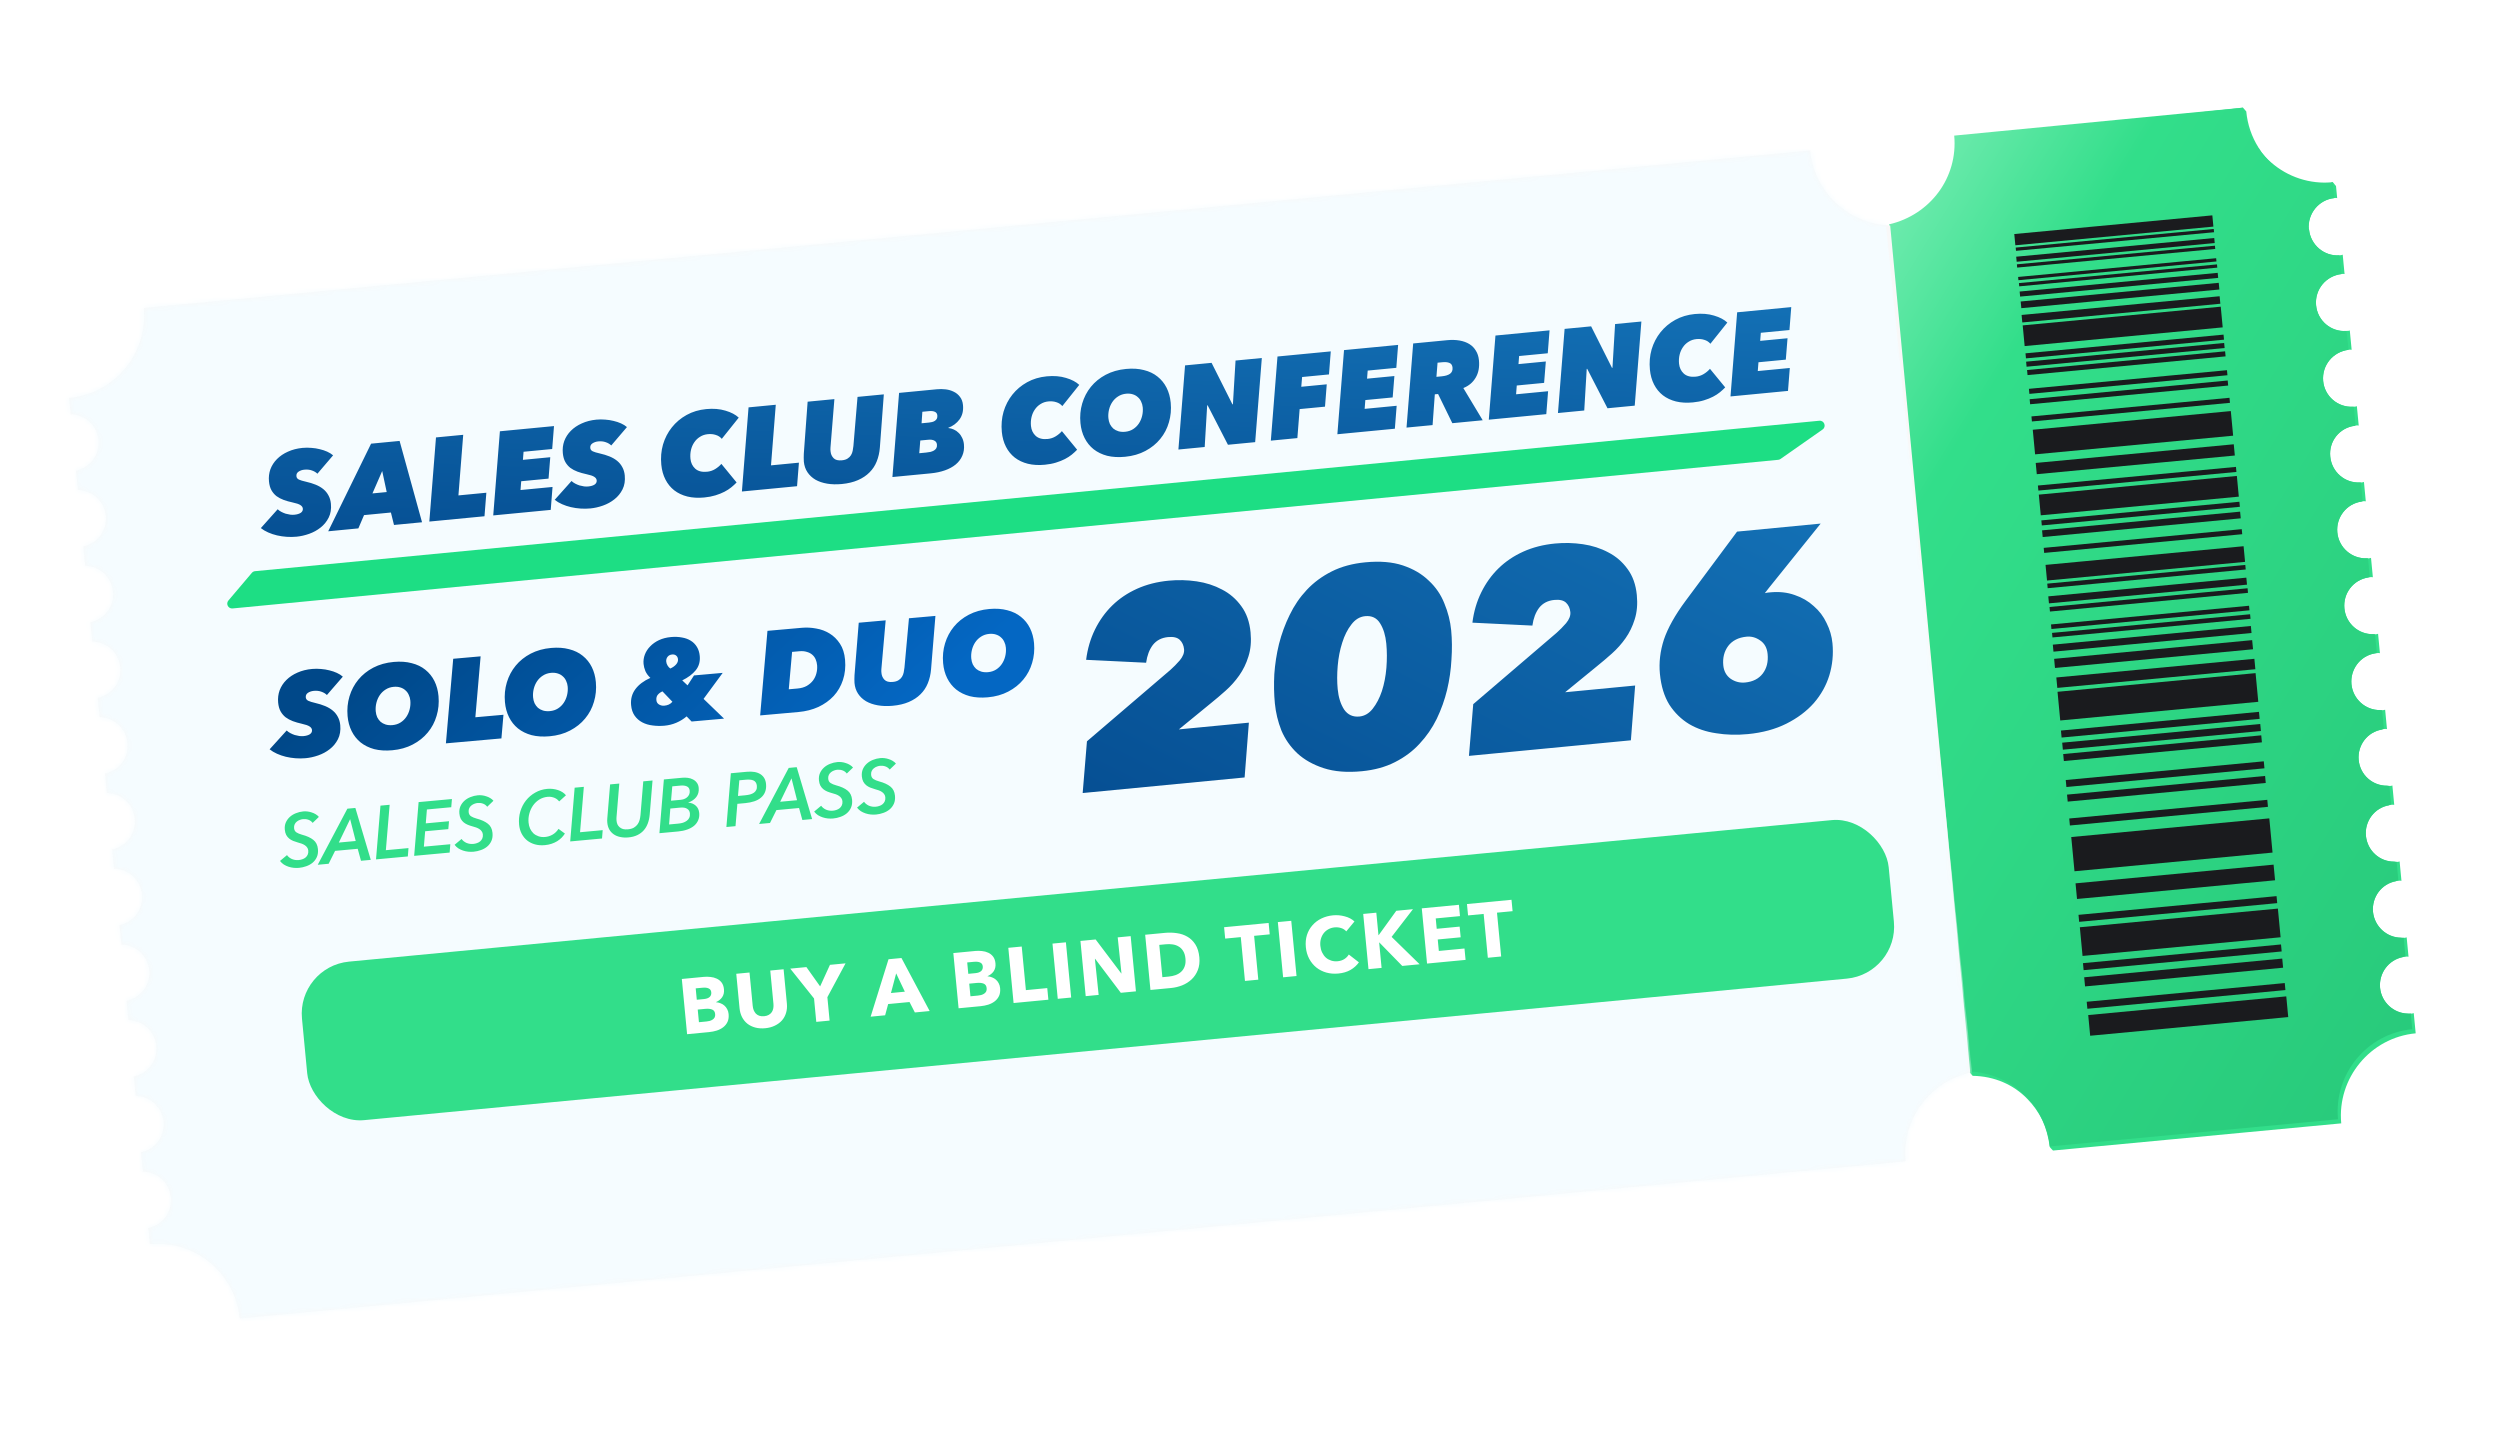 <svg width="505" height="294" viewBox="0 0 505 294" fill="none" xmlns="http://www.w3.org/2000/svg">
<g filter="url(#filter0_d_6261_8598)">
<g filter="url(#filter1_d_6261_8598)">
<path d="M472.925 41.829C473.237 44.978 475.982 47.286 479.057 47.068C479.393 47.032 479.593 47.017 479.734 46.931L480.108 50.849C479.946 50.801 479.746 50.816 479.545 50.831C476.323 51.202 474.077 53.986 474.355 57.132C474.636 60.245 477.349 62.551 480.457 62.336C480.823 62.336 481.023 62.321 481.164 62.234L481.538 66.153C481.376 66.105 481.176 66.12 480.975 66.135C477.717 66.535 475.504 69.322 475.785 72.436C476.069 75.516 478.749 77.818 481.821 77.633C481.887 77.639 481.92 77.642 481.986 77.648C482.252 77.639 482.456 77.591 482.594 77.538L482.968 81.456C482.806 81.408 482.605 81.423 482.405 81.438C482.273 81.426 482.24 81.423 482.168 81.483C479.111 81.869 476.904 84.59 477.218 87.706C477.502 90.787 480.149 93.086 483.185 92.931C483.251 92.937 483.35 92.946 483.416 92.952C483.682 92.943 483.886 92.895 484.024 92.841L484.397 96.76C484.236 96.712 484.035 96.727 483.835 96.742C483.703 96.73 483.601 96.754 483.529 96.813C480.502 97.235 478.358 99.995 478.645 103.042C478.929 106.123 481.579 108.389 484.579 108.264C484.645 108.27 484.744 108.279 484.842 108.288C485.109 108.279 485.313 108.231 485.45 108.177L485.824 112.096C485.663 112.048 485.462 112.063 485.261 112.078C485.097 112.063 484.995 112.087 484.89 112.144C481.893 112.601 479.784 115.331 480.072 118.379C480.359 121.426 482.943 123.687 485.94 123.594C486.039 123.603 486.171 123.615 486.269 123.624C486.536 123.615 486.739 123.568 486.877 123.514L487.251 127.432C487.089 127.384 486.889 127.399 486.688 127.414C486.488 127.429 486.353 127.45 486.251 127.474C483.319 127.938 481.211 130.668 481.498 133.715C481.792 136.697 484.34 138.987 487.301 138.925C487.43 138.97 487.564 138.949 487.696 138.961C487.963 138.952 488.166 138.904 488.304 138.85L488.678 142.769C488.516 142.721 488.316 142.736 488.115 142.751C487.914 142.766 487.78 142.787 487.672 142.876C484.74 143.34 482.668 146.04 482.958 149.055C483.251 152.036 485.739 154.255 488.698 154.225C488.827 154.27 488.994 154.252 489.159 154.267C489.425 154.258 489.629 154.21 489.767 154.157L490.141 158.075C489.979 158.027 489.778 158.042 489.578 158.057C489.344 158.069 489.176 158.087 489.069 158.177C486.167 158.676 484.128 161.379 484.421 164.361C484.714 167.343 487.199 169.594 490.125 169.562C490.286 169.61 490.454 169.592 490.619 169.607C490.885 169.598 491.089 169.55 491.227 169.496L491.6 173.415C491.439 173.367 491.238 173.382 491.038 173.397C490.771 173.405 490.603 173.423 490.463 173.51C487.591 174.046 485.59 176.686 485.848 179.697C486.144 182.646 488.596 184.895 491.483 184.925C491.644 184.973 491.845 184.958 492.045 184.943C492.312 184.934 492.516 184.886 492.653 184.832L493.027 188.751C492.866 188.703 492.665 188.718 492.464 188.733C492.198 188.742 491.994 188.79 491.856 188.844C489.015 189.415 487.014 192.055 487.275 195.034C487.541 197.946 489.993 200.195 492.844 200.255C493.041 200.273 493.239 200.291 493.475 200.246C493.742 200.237 493.945 200.19 494.083 200.136L494.475 204.222C485.33 205.083 478.574 213.266 479.436 222.409L421.217 227.9C421.217 227.9 420.546 227.241 420.555 227.143C420.301 225.194 419.801 223.389 419.053 221.76C418.271 220.128 417.238 218.706 416.023 217.467C413.262 214.592 409.367 212.877 404.989 212.81L404.297 212.017L404.028 209.137L402.96 197.153L402.871 196.315L402.12 188.145L402.03 187.307L400.929 175.321L400.84 174.483L400.089 166.313L399.999 165.475L398.931 153.491L398.842 152.653L398.121 144.519L398.031 143.681L396.93 131.695L396.84 130.856L396.09 122.687L396 121.849L394.899 109.862L394.809 109.024L394.059 100.854L393.969 100.016L393.571 95.265L392.934 88.035L392.123 79.064L390.933 66.239L390.125 57.234L388.968 44.412L388.675 41.431C396.984 39.531 402.59 31.94 401.794 23.534L459.588 17.241L460.25 17.998C460.504 20.677 461.375 23.147 462.681 25.225C462.707 25.294 462.764 25.398 462.827 25.437C463.172 26.033 463.585 26.602 464.037 27.108C467.091 30.773 471.696 33.084 476.708 33.109C477.175 33.085 477.247 32.295 477.681 32.268C477.813 32.28 478.274 33.052 478.376 33.028L478.615 35.507C478.454 35.459 478.253 35.474 478.052 35.489C474.866 35.83 472.581 38.676 472.863 41.79L472.925 41.829Z" fill="#32DE8A"/>
<path d="M472.928 41.824C473.239 44.974 475.984 47.282 479.059 47.064C479.125 47.07 479.478 50.854 479.478 50.854C476.322 51.231 474.046 53.978 474.354 57.161C474.636 60.274 477.348 62.58 480.456 62.364C480.555 62.373 480.908 66.157 480.908 66.157C477.716 66.564 475.506 69.318 475.784 72.464C476.068 75.545 478.748 77.847 481.82 77.662C481.886 77.668 481.919 77.671 481.985 77.677L482.338 81.461C482.338 81.461 482.239 81.452 482.167 81.512C479.11 81.897 476.903 84.618 477.217 87.735C477.501 90.815 480.148 93.115 483.184 92.959C483.25 92.965 483.349 92.974 483.415 92.98L483.768 96.764C483.768 96.764 483.603 96.749 483.531 96.809C480.504 97.231 478.36 99.991 478.647 103.038C478.931 106.119 481.581 108.385 484.581 108.26C484.647 108.266 484.746 108.275 484.845 108.284L485.198 112.068C485.198 112.068 484.997 112.083 484.892 112.139C481.895 112.597 479.786 115.327 480.074 118.374C480.361 121.422 482.945 123.682 485.942 123.59C486.041 123.599 486.173 123.611 486.271 123.62L486.624 127.404C486.624 127.404 486.358 127.413 486.253 127.47C483.322 127.933 481.213 130.663 481.5 133.711C481.794 136.692 484.342 138.983 487.303 138.92C487.432 138.965 487.566 138.944 487.698 138.956L488.051 142.74C488.051 142.74 487.785 142.749 487.677 142.839C484.745 143.303 482.673 146.003 482.963 149.017C483.256 151.999 485.744 154.217 488.703 154.188C488.832 154.233 488.999 154.215 489.164 154.23L489.517 158.014C489.517 158.014 489.182 158.05 489.074 158.14C486.172 158.639 484.133 161.342 484.426 164.324C484.719 167.305 487.204 169.557 490.13 169.524C490.291 169.572 490.459 169.554 490.624 169.569L490.977 173.353C490.776 173.368 490.608 173.386 490.468 173.473C487.596 174.008 485.596 176.648 485.853 179.66C486.149 182.609 488.601 184.857 491.488 184.888C491.649 184.936 491.85 184.921 492.051 184.906L492.403 188.69C492.203 188.705 492.002 188.719 491.862 188.806C489.02 189.378 487.019 192.018 487.28 194.996C487.546 197.909 489.998 200.158 492.849 200.218C493.046 200.236 493.244 200.254 493.48 200.209L493.788 203.391C484.644 204.252 477.921 212.439 478.782 221.581L420.563 227.072C420.372 225.162 419.872 223.357 419.061 221.69C418.121 219.612 416.755 217.828 415.094 216.381C414.758 216.052 414.387 215.753 414.046 215.489C413.74 215.196 413.429 214.968 413.115 214.774C412.677 214.468 412.237 214.196 411.728 213.95C411.159 213.633 410.617 213.384 410.039 213.166C409.144 212.785 408.207 212.501 407.261 212.315C406.321 212.063 405.3 211.971 404.273 211.943L388.102 40.81C396.447 38.88 402.05 31.322 401.257 22.883L459.59 17.236C459.62 17.637 459.653 18.006 459.755 18.347C460.275 21.748 461.859 24.78 464.069 27.14C467.096 30.37 471.365 32.352 476.046 32.38C476.611 32.365 477.177 32.35 477.713 32.299L478.018 35.515C474.901 35.828 472.616 38.675 472.895 41.821L472.928 41.824Z" fill="url(#paint0_linear_6261_8598)"/>
<path d="M388.324 41.033L404.495 212.167C396.363 213.95 390.622 221.562 391.441 230.07L54.922 261.823C54.913 261.557 54.871 261.288 54.827 261.051C54.411 257.959 53.132 255.219 51.312 252.962C51.162 252.782 51.013 252.603 50.83 252.42C50.501 252.025 50.138 251.627 49.74 251.258C46.531 248.21 42.072 246.477 37.362 246.778C37.164 246.76 36.964 246.775 36.763 246.79L36.461 243.542C36.695 243.53 36.898 243.482 37.039 243.395C39.602 242.599 41.291 240.097 41.007 237.382C40.762 234.604 38.627 232.517 35.965 232.208C35.803 232.16 35.603 232.175 35.372 232.154L34.998 228.236C35.232 228.224 35.435 228.176 35.576 228.089C38.139 227.293 39.825 224.824 39.544 222.075C39.263 219.327 37.164 217.211 34.502 216.902C34.341 216.854 34.14 216.869 33.91 216.848L33.536 212.929C33.769 212.917 33.973 212.869 34.114 212.783C36.677 211.987 38.363 209.517 38.082 206.769C37.833 204.024 35.702 201.904 33.04 201.595C32.878 201.547 32.677 201.562 32.447 201.541L32.073 197.623C32.306 197.611 32.51 197.563 32.651 197.476C35.214 196.68 36.9 194.211 36.649 191.499C36.404 188.72 34.269 186.634 31.607 186.325C31.445 186.277 31.244 186.292 31.014 186.271L30.64 182.352C30.874 182.34 31.077 182.292 31.218 182.206C33.781 181.41 35.47 178.907 35.186 176.192C34.941 173.414 32.806 171.327 30.144 171.018C29.982 170.971 29.782 170.985 29.551 170.964L29.177 167.046C29.411 167.034 29.614 166.986 29.755 166.899C32.318 166.103 34.004 163.634 33.723 160.886C33.478 158.108 31.343 156.021 28.681 155.712C28.52 155.664 28.319 155.679 28.088 155.658L27.715 151.739C27.948 151.727 28.152 151.68 28.292 151.593C30.856 150.797 32.542 148.327 32.261 145.579C32.012 142.834 29.881 140.714 27.218 140.406C27.057 140.358 26.856 140.373 26.626 140.352L26.252 136.433C26.485 136.421 26.689 136.373 26.83 136.286C29.393 135.49 31.079 133.021 30.798 130.273C30.549 127.528 28.415 125.441 25.753 125.132C25.591 125.084 25.39 125.099 25.16 125.078L24.786 121.159C25.02 121.148 25.223 121.1 25.364 121.013C27.927 120.217 29.616 117.715 29.332 114.999C29.087 112.221 26.952 110.134 24.29 109.826C24.128 109.778 23.928 109.793 23.697 109.772L23.323 105.853C23.557 105.841 23.76 105.793 23.901 105.706C26.464 104.91 28.15 102.441 27.869 99.693C27.624 96.915 25.489 94.828 22.827 94.519C22.666 94.471 22.465 94.486 22.234 94.465L21.86 90.547C22.094 90.535 22.298 90.487 22.438 90.4C25.002 89.604 26.688 87.135 26.407 84.386C26.158 81.641 24.026 79.522 21.364 79.213C21.203 79.165 21.002 79.18 20.772 79.159L20.473 75.878C21.209 75.812 21.949 75.713 22.664 75.513C30.734 73.691 36.337 66.133 35.545 57.694L372.169 25.883C372.955 34.388 380.012 40.775 388.357 41.036L388.324 41.033Z" fill="#F8F8F8"/>
<mask id="mask0_6261_8598" style="mask-type:alpha" maskUnits="userSpaceOnUse" x="20" y="25" width="385" height="237">
<path d="M388.321 41.04L404.492 212.174C396.36 213.957 390.619 221.568 391.438 230.076L54.919 261.83C54.91 261.564 54.868 261.294 54.824 261.058C54.408 257.965 53.129 255.226 51.309 252.969C51.159 252.789 51.01 252.609 50.827 252.427C50.498 252.032 50.135 251.633 49.737 251.265C46.528 248.217 42.069 246.483 37.359 246.785C37.161 246.767 36.961 246.782 36.76 246.797L36.458 243.549C36.692 243.537 36.895 243.489 37.036 243.402C39.599 242.606 41.288 240.104 41.004 237.389C40.759 234.61 38.624 232.524 35.962 232.215C35.8 232.167 35.6 232.182 35.369 232.161L34.995 228.242C35.229 228.23 35.433 228.182 35.573 228.096C38.136 227.3 39.823 224.83 39.541 222.082C39.26 219.334 37.161 217.217 34.499 216.908C34.338 216.861 34.137 216.875 33.907 216.854L33.533 212.936C33.766 212.924 33.97 212.876 34.111 212.789C36.674 211.993 38.36 209.524 38.079 206.776C37.83 204.031 35.699 201.911 33.037 201.602C32.875 201.554 32.674 201.569 32.444 201.548L32.07 197.629C32.303 197.617 32.507 197.57 32.648 197.483C35.211 196.687 36.897 194.217 36.646 191.505C36.401 188.727 34.266 186.64 31.604 186.332C31.442 186.284 31.242 186.299 31.011 186.278L30.637 182.359C30.871 182.347 31.074 182.299 31.215 182.212C33.778 181.416 35.467 178.914 35.183 176.199C34.938 173.421 32.803 171.334 30.141 171.025C29.979 170.977 29.779 170.992 29.548 170.971L29.174 167.052C29.408 167.041 29.611 166.993 29.752 166.906C32.316 166.11 34.002 163.64 33.72 160.892C33.475 158.114 31.34 156.027 28.678 155.719C28.517 155.671 28.316 155.686 28.085 155.665L27.712 151.746C27.945 151.734 28.149 151.686 28.29 151.599C30.853 150.804 32.539 148.334 32.258 145.586C32.009 142.841 29.878 140.721 27.216 140.412C27.054 140.364 26.853 140.379 26.623 140.358L26.249 136.44C26.482 136.428 26.686 136.38 26.827 136.293C29.39 135.497 31.076 133.028 30.795 130.279C30.547 127.534 28.412 125.447 25.75 125.139C25.588 125.091 25.388 125.106 25.157 125.085L24.783 121.166C25.017 121.154 25.22 121.106 25.361 121.02C27.924 120.224 29.613 117.721 29.329 115.006C29.084 112.228 26.949 110.141 24.287 109.832C24.125 109.784 23.925 109.799 23.694 109.778L23.32 105.86C23.554 105.848 23.758 105.8 23.898 105.713C26.462 104.917 28.148 102.448 27.866 99.7C27.621 96.921 25.486 94.835 22.824 94.526C22.663 94.478 22.462 94.493 22.232 94.472L21.858 90.553C22.091 90.541 22.295 90.493 22.436 90.407C24.999 89.611 26.685 87.141 26.404 84.393C26.155 81.648 24.023 79.528 21.362 79.219C21.2 79.171 20.999 79.186 20.769 79.165L20.47 75.885C21.206 75.819 21.946 75.72 22.662 75.52C30.731 73.698 36.334 66.14 35.542 57.7L372.166 25.89C372.952 34.395 380.009 40.781 388.354 41.043L388.321 41.04Z" fill="#F8F8F8"/>
</mask>
<g mask="url(#mask0_6261_8598)">
<rect x="-11.478" y="14.079" width="394.2" height="314.227" transform="rotate(-5.799 -11.478 14.079)" fill="#F5FCFF"/>
</g>
<path d="M428.327 200.53L428.721 204.711L468.728 200.939L468.333 196.758L428.327 200.53Z" fill="#1A1B1E"/>
<path d="M421.883 132.339L422.082 134.446L462.088 130.674L461.889 128.567L421.883 132.339Z" fill="#1A1B1E"/>
<path d="M427.513 192.901L427.687 194.744L467.693 190.965L467.518 189.122L427.513 192.901Z" fill="#1A1B1E"/>
<path d="M426.634 182.796L427.181 188.59L467.187 184.818L466.64 179.024L426.634 182.796Z" fill="#1A1B1E"/>
<path d="M422.126 135.232L422.673 141.026L462.679 137.254L462.132 131.46L422.126 135.232Z" fill="#1A1B1E"/>
<path d="M425.764 173.925L426.063 177.085L466.069 173.306L465.77 170.146L425.764 173.925Z" fill="#1A1B1E"/>
<path d="M424.899 164.571L425.552 171.484L465.558 167.712L464.906 160.799L424.899 164.571Z" fill="#1A1B1E"/>
<path d="M423.786 153.053L423.92 154.468L463.925 150.689L463.792 149.274L423.786 153.053Z" fill="#1A1B1E"/>
<path d="M424.048 156.002L424.181 157.417L464.188 153.645L464.054 152.23L424.048 156.002Z" fill="#1A1B1E"/>
<path d="M424.492 160.826L424.625 162.241L464.632 158.469L464.498 157.053L424.492 160.826Z" fill="#1A1B1E"/>
<path d="M423.272 147.806L423.406 149.221L463.411 145.442L463.278 144.027L423.272 147.806Z" fill="#1A1B1E"/>
<path d="M426.363 180.287L426.497 181.702L466.502 177.923L466.369 176.508L426.363 180.287Z" fill="#1A1B1E"/>
<path d="M428.021 197.846L428.155 199.262L468.16 195.483L468.027 194.067L428.021 197.846Z" fill="#1A1B1E"/>
<path d="M427.265 190.047L427.399 191.463L467.404 187.684L467.27 186.268L427.265 190.047Z" fill="#1A1B1E"/>
<path d="M421.439 128.577L421.613 130.421L461.619 126.642L461.444 124.798L421.439 128.577Z" fill="#1A1B1E"/>
<path d="M421.019 123.334L421.105 124.255L461.112 120.49L461.026 119.568L421.019 123.334Z" fill="#1A1B1E"/>
<path d="M420.807 121.629L420.894 122.551L460.9 118.772L460.812 117.85L420.807 121.629Z" fill="#1A1B1E"/>
<path d="M420.51 118.1L420.597 119.022L460.602 115.243L460.515 114.321L420.51 118.1Z" fill="#1A1B1E"/>
<path d="M420.05 113.384L420.137 114.306L460.142 110.527L460.055 109.605L420.05 113.384Z" fill="#1A1B1E"/>
<path d="M419.705 109.598L420.003 112.759L460.009 108.987L459.711 105.826L419.705 109.598Z" fill="#1A1B1E"/>
<path d="M420.259 115.953L420.393 117.369L460.399 113.59L460.265 112.174L420.259 115.953Z" fill="#1A1B1E"/>
<path d="M421.173 125.71L421.307 127.126L461.313 123.354L461.18 121.938L421.173 125.71Z" fill="#1A1B1E"/>
<path d="M423.069 145.512L423.203 146.928L463.209 143.149L463.075 141.733L423.069 145.512Z" fill="#1A1B1E"/>
<path d="M422.816 143.061L422.949 144.476L462.955 140.697L462.821 139.282L422.816 143.061Z" fill="#1A1B1E"/>
<path d="M414.867 59.111L415.01 60.626L455.016 56.847L454.872 55.332L414.867 59.111Z" fill="#1A1B1E"/>
<path d="M419.002 102.622L419.129 103.972L459.135 100.193L459.007 98.843L419.002 102.622Z" fill="#1A1B1E"/>
<path d="M418.345 95.403L418.74 99.584L458.746 95.812L458.351 91.631L418.345 95.403Z" fill="#1A1B1E"/>
<path d="M415.091 61.217L415.486 65.397L455.492 61.618L455.096 57.438L415.091 61.217Z" fill="#1A1B1E"/>
<path d="M417.72 89.005L417.935 91.277L457.941 87.505L457.727 85.234L417.72 89.005Z" fill="#1A1B1E"/>
<path d="M417.124 82.299L417.593 87.27L457.6 83.498L457.13 78.527L417.124 82.299Z" fill="#1A1B1E"/>
<path d="M416.347 74.033L416.443 75.054L456.45 71.289L456.354 70.268L416.347 74.033Z" fill="#1A1B1E"/>
<path d="M416.495 76.129L416.591 77.149L456.597 73.37L456.5 72.35L416.495 76.129Z" fill="#1A1B1E"/>
<path d="M416.857 79.607L416.953 80.627L456.96 76.862L456.864 75.842L416.857 79.607Z" fill="#1A1B1E"/>
<path d="M415.972 70.236L416.068 71.257L456.074 67.478L455.977 66.457L415.972 70.236Z" fill="#1A1B1E"/>
<path d="M418.161 93.566L418.258 94.587L458.265 90.821L458.169 89.801L418.161 93.566Z" fill="#1A1B1E"/>
<path d="M419.334 106.159L419.431 107.18L459.436 103.4L459.34 102.38L419.334 106.159Z" fill="#1A1B1E"/>
<path d="M418.857 100.608L418.953 101.628L458.96 97.863L458.864 96.843L418.857 100.608Z" fill="#1A1B1E"/>
<path d="M414.684 56.391L414.811 57.741L454.818 53.969L454.69 52.619L414.684 56.391Z" fill="#1A1B1E"/>
<path d="M414.33 52.674L414.392 53.333L454.398 49.553L454.336 48.895L414.33 52.674Z" fill="#1A1B1E"/>
<path d="M414.164 51.434L414.227 52.092L454.232 48.306L454.169 47.648L414.164 51.434Z" fill="#1A1B1E"/>
<path d="M413.916 48.883L413.978 49.542L453.985 45.777L453.923 45.118L413.916 48.883Z" fill="#1A1B1E"/>
<path d="M413.676 45.5L413.738 46.159L453.746 42.401L453.684 41.742L413.676 45.5Z" fill="#1A1B1E"/>
<path d="M413.391 42.764L413.606 45.036L453.612 41.264L453.398 38.992L413.391 42.764Z" fill="#1A1B1E"/>
<path d="M413.776 47.343L413.873 48.364L453.879 44.585L453.782 43.565L413.776 47.343Z" fill="#1A1B1E"/>
<path d="M414.476 54.382L414.572 55.402L454.578 51.623L454.481 50.603L414.476 54.382Z" fill="#1A1B1E"/>
<path d="M415.778 68.547L415.875 69.567L455.881 65.788L455.784 64.768L415.778 68.547Z" fill="#1A1B1E"/>
<path d="M415.655 66.861L415.752 67.882L455.757 64.103L455.661 63.082L415.655 66.861Z" fill="#1A1B1E"/>
</g>
</g>
<rect x="59.997" y="195.25" width="321.971" height="32.166" rx="10.551" transform="rotate(-5.452 59.997 195.25)" fill="#32DE8A"/>
<path d="M147.179 204.832C147.237 205.441 147.166 205.967 146.964 206.411C146.762 206.843 146.473 207.205 146.098 207.495C145.723 207.785 145.284 208.012 144.78 208.177C144.286 208.33 143.771 208.432 143.235 208.483L138.793 208.908L137.728 197.753L142.171 197.329C142.601 197.288 143.047 197.293 143.508 197.345C143.967 197.386 144.391 197.499 144.78 197.684C145.168 197.859 145.495 198.12 145.761 198.465C146.027 198.811 146.187 199.267 146.241 199.834C146.3 200.454 146.181 200.985 145.884 201.426C145.586 201.858 145.173 202.188 144.644 202.419L144.647 202.451C144.967 202.473 145.27 202.545 145.558 202.666C145.854 202.775 146.113 202.931 146.333 203.132C146.564 203.333 146.752 203.575 146.895 203.858C147.05 204.14 147.144 204.464 147.179 204.832ZM143.676 200.445C143.64 200.067 143.467 199.808 143.157 199.668C142.856 199.516 142.422 199.468 141.855 199.522L140.532 199.648L140.751 201.948L142.201 201.81C142.705 201.762 143.084 201.625 143.338 201.399C143.602 201.162 143.714 200.844 143.676 200.445ZM144.461 204.837C144.417 204.375 144.213 204.071 143.85 203.926C143.486 203.78 143.015 203.735 142.438 203.79L140.941 203.933L141.185 206.485L142.697 206.341C142.907 206.321 143.121 206.285 143.338 206.232C143.565 206.168 143.764 206.08 143.933 205.969C144.113 205.856 144.253 205.71 144.353 205.531C144.451 205.342 144.487 205.11 144.461 204.837ZM158.951 202.739C159.015 203.411 158.958 204.036 158.78 204.615C158.612 205.182 158.337 205.685 157.955 206.125C157.572 206.553 157.091 206.907 156.514 207.184C155.947 207.461 155.301 207.634 154.576 207.703C153.841 207.773 153.169 207.726 152.559 207.562C151.95 207.397 151.422 207.14 150.976 206.791C150.528 206.431 150.168 205.988 149.895 205.463C149.621 204.928 149.452 204.324 149.388 203.651L148.725 196.704L151.403 196.448L152.045 203.175C152.074 203.48 152.139 203.765 152.238 204.031C152.348 204.296 152.493 204.532 152.671 204.737C152.859 204.931 153.091 205.079 153.365 205.18C153.651 205.28 153.982 205.311 154.36 205.275C154.738 205.239 155.053 205.146 155.303 204.995C155.564 204.842 155.769 204.653 155.917 204.427C156.064 204.191 156.161 203.932 156.208 203.652C156.256 203.372 156.265 203.08 156.236 202.775L155.594 196.048L158.288 195.791L158.951 202.739ZM167.13 201.433L167.581 206.16L164.887 206.417L164.436 201.691L159.631 195.663L162.893 195.351L165.665 199.252L167.65 194.897L170.801 194.597L167.13 201.433ZM184.8 204.516L183.724 202.409L179.407 202.821L178.797 205.089L175.867 205.369L179.481 193.768L182.096 193.518L187.793 204.23L184.8 204.516ZM181.026 196.625L179.973 200.589L182.778 200.321L181.026 196.625ZM202.023 199.597C202.081 200.206 202.01 200.732 201.808 201.176C201.606 201.608 201.317 201.97 200.942 202.26C200.567 202.55 200.128 202.777 199.624 202.942C199.13 203.095 198.615 203.197 198.079 203.248L193.637 203.673L192.572 192.519L197.015 192.094C197.445 192.053 197.891 192.058 198.352 192.11C198.811 192.151 199.235 192.264 199.624 192.449C200.012 192.624 200.339 192.885 200.605 193.23C200.871 193.576 201.031 194.032 201.085 194.599C201.144 195.219 201.025 195.75 200.728 196.191C200.43 196.623 200.017 196.953 199.488 197.184L199.491 197.216C199.811 197.238 200.115 197.31 200.402 197.431C200.698 197.54 200.957 197.696 201.177 197.897C201.409 198.098 201.596 198.34 201.74 198.623C201.894 198.905 201.988 199.229 202.023 199.597ZM198.52 195.21C198.484 194.832 198.311 194.573 198.001 194.433C197.7 194.281 197.267 194.233 196.699 194.287L195.376 194.413L195.596 196.713L197.045 196.575C197.549 196.527 197.928 196.39 198.182 196.164C198.446 195.927 198.558 195.609 198.52 195.21ZM199.305 199.602C199.261 199.14 199.057 198.836 198.694 198.691C198.33 198.545 197.859 198.5 197.282 198.555L195.785 198.698L196.029 201.25L197.541 201.106C197.751 201.086 197.965 201.05 198.182 200.997C198.41 200.933 198.608 200.845 198.777 200.734C198.957 200.621 199.097 200.475 199.197 200.296C199.295 200.107 199.331 199.875 199.305 199.602ZM204.744 202.612L203.679 191.458L206.389 191.2L207.23 200.006L211.546 199.594L211.771 201.942L204.744 202.612ZM213.667 201.761L212.602 190.607L215.312 190.348L216.377 201.502L213.667 201.761ZM226.402 200.545L221.216 193.679L221.168 193.684L221.928 200.972L219.313 201.222L218.248 190.068L221.32 189.774L226.489 196.626L226.536 196.621L225.778 189.349L228.394 189.099L229.458 200.253L226.402 200.545ZM242.268 193.371C242.361 194.348 242.258 195.211 241.958 195.96C241.668 196.698 241.246 197.326 240.691 197.846C240.146 198.353 239.512 198.753 238.787 199.045C238.061 199.326 237.315 199.503 236.548 199.577L232.389 199.974L231.325 188.819L235.358 188.435C236.145 188.359 236.932 188.38 237.716 188.496C238.5 188.601 239.212 188.84 239.852 189.214C240.49 189.577 241.028 190.098 241.463 190.777C241.899 191.456 242.167 192.321 242.268 193.371ZM239.463 193.639C239.403 193.009 239.248 192.499 238.999 192.109C238.76 191.708 238.455 191.403 238.085 191.195C237.725 190.975 237.32 190.833 236.868 190.77C236.428 190.706 235.976 190.697 235.514 190.741L234.175 190.868L234.798 197.391L236.074 197.269C236.557 197.223 237.014 197.126 237.445 196.979C237.886 196.82 238.262 196.599 238.574 196.315C238.897 196.03 239.138 195.668 239.297 195.228C239.467 194.788 239.522 194.258 239.463 193.639ZM253.332 189.04L254.177 197.894L251.483 198.151L250.638 189.297L247.487 189.598L247.268 187.298L256.264 186.439L256.483 188.739L253.332 189.04ZM259.188 197.416L258.124 186.261L260.833 186.003L261.898 197.157L259.188 197.416ZM274.501 194.396C274.062 195.01 273.496 195.52 272.803 195.925C272.11 196.32 271.29 196.562 270.345 196.653C269.484 196.735 268.672 196.669 267.91 196.456C267.158 196.241 266.49 195.902 265.905 195.439C265.319 194.965 264.839 194.38 264.466 193.685C264.092 192.989 263.863 192.205 263.78 191.333C263.695 190.441 263.77 189.617 264.005 188.864C264.251 188.109 264.623 187.453 265.121 186.897C265.618 186.33 266.221 185.875 266.931 185.532C267.64 185.189 268.42 184.977 269.27 184.895C270.058 184.82 270.844 184.888 271.627 185.1C272.42 185.3 273.078 185.645 273.602 186.135L271.949 188.137C271.664 187.815 271.308 187.589 270.882 187.46C270.457 187.331 270.029 187.287 269.598 187.328C269.125 187.373 268.698 187.504 268.316 187.721C267.943 187.926 267.63 188.194 267.375 188.526C267.121 188.858 266.935 189.241 266.817 189.676C266.699 190.101 266.663 190.56 266.71 191.054C266.759 191.558 266.881 192.013 267.079 192.418C267.277 192.823 267.527 193.164 267.829 193.443C268.14 193.71 268.499 193.909 268.903 194.04C269.308 194.171 269.741 194.214 270.203 194.17C270.739 194.119 271.196 193.969 271.575 193.721C271.955 193.473 272.249 193.169 272.458 192.81L274.501 194.396ZM283.255 195.118L278.622 190.378L278.59 190.381L279.08 195.517L276.434 195.769L275.369 184.615L278.016 184.363L278.449 188.9L278.496 188.895L282.049 183.978L285.42 183.656L281.105 189.251L286.768 194.783L283.255 195.118ZM288.264 194.64L287.199 183.486L294.699 182.77L294.917 185.055L290.017 185.522L290.217 187.618L294.849 187.176L295.055 189.334L290.423 189.776L290.644 192.092L295.827 191.597L296.047 193.897L288.264 194.64ZM302.392 184.357L303.237 193.211L300.543 193.468L299.698 184.614L296.547 184.915L296.328 182.615L305.324 181.756L305.543 184.056L302.392 184.357Z" fill="white"/>
<path d="M46.138 121.302L50.873 115.717C51.038 115.523 51.272 115.4 51.525 115.376L367.504 84.99C368.504 84.894 368.982 86.188 368.158 86.764L359.666 92.711C359.528 92.808 359.367 92.867 359.199 92.883L46.978 122.907C46.104 122.991 45.571 121.971 46.138 121.302Z" fill="#1DDE84"/>
<path d="M64.117 95.69C63.819 95.401 63.449 95.183 63.006 95.034C62.561 94.871 62.056 94.816 61.489 94.871C61.048 94.913 60.656 95.046 60.312 95.27C59.984 95.492 59.839 95.799 59.877 96.193C59.907 96.508 60.08 96.737 60.396 96.882C60.712 97.026 61.17 97.165 61.77 97.297C62.517 97.464 63.188 97.669 63.783 97.914C64.378 98.158 64.891 98.458 65.323 98.814C65.754 99.17 66.096 99.589 66.349 100.073C66.618 100.556 66.782 101.112 66.843 101.741C66.946 102.811 66.798 103.746 66.398 104.547C65.999 105.348 65.452 106.02 64.758 106.563C64.079 107.105 63.31 107.528 62.45 107.833C61.59 108.138 60.743 108.331 59.909 108.411C59.248 108.475 58.581 108.483 57.91 108.437C57.238 108.39 56.586 108.294 55.953 108.148C55.335 108.001 54.744 107.804 54.18 107.557C53.617 107.309 53.12 107.015 52.69 106.675L56.088 102.87C56.298 103.073 56.545 103.247 56.83 103.395C57.114 103.542 57.403 103.665 57.699 103.764C58.008 103.845 58.316 103.911 58.623 103.961C58.928 103.995 59.206 104 59.458 103.976C60.009 103.923 60.441 103.794 60.755 103.589C61.068 103.368 61.207 103.085 61.174 102.739C61.146 102.456 60.981 102.217 60.676 102.024C60.387 101.83 59.854 101.651 59.076 101.487C58.46 101.356 57.872 101.19 57.313 100.99C56.769 100.788 56.284 100.533 55.858 100.224C55.445 99.899 55.105 99.503 54.838 99.036C54.569 98.554 54.401 97.958 54.333 97.25C54.249 96.385 54.345 95.566 54.62 94.793C54.911 94.018 55.354 93.332 55.947 92.735C56.555 92.121 57.293 91.621 58.162 91.236C59.044 90.833 60.028 90.58 61.114 90.475C61.712 90.418 62.307 90.416 62.9 90.471C63.492 90.509 64.056 90.598 64.594 90.737C65.129 90.86 65.63 91.026 66.095 91.235C66.56 91.445 66.957 91.692 67.286 91.978L64.117 95.69ZM79.587 106.042L78.964 103.529L73.535 104.052L72.388 106.735L66.298 107.32L74.959 89.621L80.718 89.067L85.252 105.498L79.587 106.042ZM77.205 95.146L75.234 99.671L78.114 99.394L77.205 95.146ZM86.725 105.356L88.069 88.36L93.569 87.831L92.602 100.074L98.243 99.531L97.867 104.285L86.725 105.356ZM99.634 104.115L100.978 87.119L111.907 86.068L111.542 90.701L105.759 91.257L105.63 92.889L111.154 92.358L110.807 96.679L105.283 97.211L105.144 98.987L111.612 98.365L111.248 102.998L99.634 104.115ZM123.475 89.982C123.177 89.693 122.807 89.474 122.364 89.326C121.919 89.163 121.414 89.108 120.847 89.162C120.407 89.205 120.014 89.338 119.671 89.562C119.343 89.784 119.198 90.091 119.235 90.485C119.266 90.8 119.439 91.029 119.754 91.174C120.07 91.318 120.528 91.457 121.128 91.589C121.875 91.756 122.546 91.961 123.141 92.206C123.736 92.45 124.25 92.75 124.681 93.106C125.112 93.462 125.454 93.881 125.707 94.365C125.976 94.847 126.141 95.403 126.201 96.033C126.304 97.103 126.156 98.038 125.756 98.839C125.357 99.64 124.81 100.312 124.116 100.855C123.437 101.397 122.668 101.82 121.808 102.125C120.948 102.43 120.101 102.623 119.267 102.703C118.606 102.767 117.94 102.775 117.268 102.729C116.597 102.682 115.944 102.586 115.311 102.44C114.693 102.293 114.102 102.096 113.539 101.848C112.975 101.601 112.478 101.307 112.048 100.967L115.446 97.162C115.656 97.365 115.904 97.539 116.188 97.687C116.472 97.834 116.762 97.957 117.057 98.056C117.367 98.137 117.675 98.203 117.981 98.253C118.286 98.287 118.565 98.292 118.816 98.268C119.367 98.215 119.8 98.086 120.113 97.881C120.426 97.66 120.565 97.377 120.532 97.031C120.505 96.748 120.339 96.509 120.034 96.316C119.746 96.122 119.212 95.943 118.434 95.779C117.818 95.648 117.23 95.482 116.671 95.282C116.128 95.08 115.642 94.825 115.216 94.516C114.803 94.191 114.463 93.795 114.196 93.328C113.927 92.846 113.759 92.25 113.691 91.542C113.608 90.677 113.704 89.857 113.979 89.085C114.27 88.31 114.712 87.624 115.306 87.027C115.914 86.413 116.652 85.913 117.52 85.528C118.402 85.125 119.386 84.872 120.472 84.767C121.07 84.71 121.666 84.708 122.259 84.763C122.85 84.801 123.414 84.889 123.952 85.028C124.488 85.152 124.988 85.318 125.453 85.527C125.918 85.737 126.315 85.984 126.644 86.27L123.475 89.982ZM148.794 97.458C148.49 97.773 148.133 98.101 147.721 98.442C147.323 98.766 146.86 99.065 146.33 99.338C145.801 99.612 145.196 99.852 144.518 100.061C143.854 100.267 143.106 100.411 142.272 100.491C141.013 100.612 139.871 100.547 138.846 100.296C137.837 100.044 136.956 99.628 136.201 99.05C135.463 98.47 134.868 97.741 134.419 96.863C133.969 95.985 133.69 94.987 133.583 93.87C133.445 92.438 133.561 91.077 133.929 89.787C134.313 88.495 134.909 87.342 135.716 86.327C136.524 85.312 137.516 84.478 138.692 83.825C139.868 83.172 141.188 82.775 142.651 82.635C144.099 82.495 145.396 82.601 146.541 82.951C147.685 83.286 148.58 83.756 149.226 84.361L145.802 88.645C145.479 88.263 145.073 88 144.583 87.857C144.107 87.696 143.578 87.644 142.995 87.7C142.397 87.757 141.867 87.935 141.403 88.234C140.938 88.517 140.553 88.888 140.247 89.346C139.94 89.788 139.719 90.294 139.583 90.863C139.447 91.432 139.41 92.031 139.47 92.66C139.549 93.479 139.867 94.147 140.425 94.665C140.999 95.182 141.797 95.391 142.82 95.292C143.418 95.235 143.965 95.055 144.46 94.754C144.955 94.452 145.374 94.102 145.717 93.704L148.794 97.458ZM149.864 99.284L151.207 82.288L156.707 81.76L155.741 94.002L161.382 93.46L161.005 98.213L149.864 99.284ZM177.732 90.41C177.654 91.418 177.442 92.352 177.096 93.211C176.764 94.053 176.279 94.791 175.641 95.424C175.019 96.055 174.243 96.575 173.313 96.982C172.384 97.389 171.297 97.652 170.054 97.772C168.984 97.875 167.997 97.85 167.093 97.699C166.189 97.548 165.401 97.282 164.729 96.902C164.056 96.506 163.515 96.002 163.107 95.39C162.699 94.778 162.455 94.063 162.376 93.245C162.355 93.025 162.347 92.771 162.351 92.485C162.354 92.183 162.359 91.913 162.368 91.674L163.142 81.141L168.548 80.621L167.753 90.441C167.733 90.57 167.731 90.705 167.744 90.847C167.758 90.988 167.77 91.114 167.781 91.225C167.83 91.744 168.032 92.185 168.384 92.548C168.737 92.911 169.291 93.057 170.046 92.984C170.534 92.937 170.92 92.82 171.204 92.634C171.503 92.447 171.735 92.218 171.9 91.948C172.065 91.678 172.179 91.381 172.243 91.057C172.307 90.734 172.356 90.411 172.388 90.091L173.221 80.171L178.532 79.661L177.732 90.41ZM189.261 78.629C189.843 78.573 190.431 78.58 191.026 78.65C191.62 78.72 192.167 78.882 192.668 79.135C193.168 79.373 193.582 79.714 193.91 80.159C194.253 80.587 194.457 81.139 194.522 81.816C194.633 82.964 194.4 83.932 193.825 84.718C193.263 85.486 192.508 86.051 191.558 86.413L191.562 86.46C191.947 86.502 192.314 86.602 192.663 86.759C193.027 86.915 193.351 87.138 193.633 87.428C193.929 87.701 194.167 88.036 194.348 88.431C194.545 88.825 194.667 89.266 194.714 89.754C194.796 90.604 194.687 91.369 194.387 92.049C194.102 92.727 193.659 93.318 193.056 93.821C192.468 94.306 191.743 94.701 190.883 95.006C190.023 95.311 189.074 95.514 188.035 95.614L180.269 96.361L181.613 79.365L189.261 78.629ZM186.315 83.177L186.157 85.503L187.668 85.357C187.873 85.338 188.076 85.302 188.277 85.251C188.495 85.198 188.685 85.117 188.849 85.006C189.013 84.894 189.143 84.755 189.238 84.587C189.331 84.403 189.365 84.178 189.34 83.91C189.305 83.548 189.13 83.303 188.816 83.174C188.518 83.044 188.14 83.001 187.684 83.045L186.315 83.177ZM185.897 88.982L185.691 91.551L187.084 91.417C187.383 91.388 187.672 91.345 187.952 91.286C188.231 91.211 188.468 91.117 188.664 91.003C188.873 90.872 189.033 90.713 189.142 90.528C189.25 90.327 189.29 90.085 189.263 89.802C189.228 89.44 189.06 89.178 188.759 89.017C188.456 88.839 188.037 88.776 187.502 88.828L185.897 88.982ZM217.58 90.843C217.277 91.158 216.919 91.486 216.507 91.828C216.11 92.152 215.646 92.45 215.117 92.724C214.587 92.997 213.983 93.238 213.304 93.446C212.641 93.653 211.892 93.796 211.058 93.876C209.799 93.997 208.658 93.932 207.633 93.681C206.624 93.429 205.742 93.014 204.988 92.435C204.249 91.855 203.655 91.126 203.205 90.248C202.755 89.37 202.477 88.372 202.369 87.255C202.232 85.823 202.347 84.462 202.715 83.172C203.099 81.88 203.695 80.727 204.503 79.712C205.31 78.698 206.302 77.864 207.478 77.211C208.654 76.558 209.974 76.161 211.438 76.02C212.885 75.881 214.182 75.986 215.327 76.337C216.471 76.671 217.366 77.141 218.012 77.746L214.588 82.03C214.266 81.648 213.859 81.385 213.369 81.242C212.893 81.081 212.364 81.029 211.782 81.085C211.184 81.142 210.653 81.321 210.189 81.619C209.724 81.902 209.339 82.273 209.034 82.731C208.727 83.174 208.505 83.679 208.369 84.248C208.234 84.817 208.196 85.416 208.256 86.046C208.335 86.864 208.654 87.532 209.212 88.05C209.785 88.567 210.584 88.776 211.607 88.678C212.205 88.62 212.751 88.441 213.246 88.139C213.741 87.837 214.16 87.487 214.503 87.089L217.58 90.843ZM227.266 92.27C225.929 92.399 224.723 92.332 223.65 92.07C222.591 91.79 221.674 91.347 220.901 90.738C220.144 90.128 219.539 89.376 219.088 88.482C218.637 87.589 218.357 86.583 218.25 85.466C218.117 84.081 218.236 82.759 218.607 81.501C218.979 80.242 219.562 79.122 220.357 78.14C221.152 77.158 222.146 76.348 223.339 75.709C224.548 75.069 225.916 74.675 227.442 74.528C228.796 74.398 230.002 74.473 231.061 74.752C232.135 75.014 233.05 75.45 233.807 76.061C234.581 76.669 235.193 77.42 235.644 78.314C236.095 79.207 236.375 80.213 236.482 81.33C236.615 82.715 236.496 84.037 236.125 85.296C235.769 86.553 235.186 87.673 234.375 88.656C233.58 89.638 232.578 90.449 231.369 91.089C230.176 91.728 228.809 92.122 227.266 92.27ZM230.832 82.279C230.791 81.854 230.682 81.467 230.506 81.119C230.344 80.753 230.116 80.45 229.823 80.208C229.544 79.949 229.2 79.759 228.791 79.64C228.399 79.519 227.958 79.482 227.47 79.529C226.857 79.588 226.311 79.775 225.833 80.091C225.369 80.39 224.985 80.768 224.68 81.227C224.374 81.685 224.154 82.198 224.018 82.767C223.882 83.336 223.841 83.904 223.896 84.47C223.937 84.895 224.038 85.29 224.2 85.656C224.377 86.004 224.604 86.308 224.884 86.567C225.177 86.809 225.52 86.99 225.913 87.111C226.321 87.231 226.777 87.266 227.281 87.218C227.895 87.159 228.433 86.98 228.897 86.681C229.36 86.383 229.745 86.004 230.05 85.546C230.356 85.088 230.576 84.574 230.712 84.005C230.848 83.436 230.888 82.861 230.832 82.279ZM248.045 89.843L243.944 81.875L243.849 81.885L243.348 90.295L238.037 90.805L239.38 73.809L244.739 73.294L248.952 81.68L249.046 81.671L249.578 72.829L254.889 72.318L253.545 89.314L248.045 89.843ZM263.025 76.157L262.857 78.127L268.003 77.632L267.65 82.145L262.528 82.637L262.067 88.495L256.709 89.01L258.052 72.014L268.816 70.979L268.454 75.635L263.025 76.157ZM270.148 87.718L271.491 70.721L282.42 69.671L282.056 74.303L276.273 74.859L276.144 76.492L281.667 75.961L281.321 80.282L275.797 80.813L275.658 82.59L282.126 81.968L281.761 86.601L270.148 87.718ZM293.37 85.484L290.493 79.591L289.832 79.654L289.381 85.868L284.117 86.374L285.461 69.378L292.33 68.718C293.242 68.63 294.078 68.653 294.838 68.786C295.597 68.919 296.255 69.158 296.812 69.501C297.37 69.845 297.81 70.295 298.133 70.852C298.471 71.391 298.676 72.03 298.747 72.77C298.88 74.155 298.659 75.327 298.084 76.288C297.525 77.247 296.695 77.946 295.594 78.386L299.508 84.894L293.37 85.484ZM291.245 76.016C291.969 75.947 292.524 75.774 292.91 75.499C293.295 75.208 293.462 74.795 293.411 74.26C293.364 73.772 293.159 73.458 292.796 73.318C292.447 73.161 291.982 73.111 291.4 73.167L290.385 73.264L290.159 76.121L291.245 76.016ZM300.737 84.776L302.081 67.78L313.01 66.729L312.646 71.362L306.862 71.918L306.733 73.55L312.257 73.019L311.91 77.341L306.387 77.872L306.248 79.648L312.716 79.026L312.351 83.659L300.737 84.776ZM324.715 82.47L320.614 74.503L320.519 74.512L320.018 82.922L314.707 83.433L316.05 66.436L321.409 65.921L325.622 74.307L325.716 74.298L326.248 65.456L331.559 64.945L330.215 81.941L324.715 82.47ZM348.491 78.254C348.188 78.569 347.83 78.897 347.418 79.239C347.021 79.563 346.557 79.862 346.027 80.135C345.498 80.408 344.894 80.649 344.215 80.857C343.552 81.064 342.803 81.207 341.969 81.287C340.71 81.409 339.568 81.344 338.544 81.093C337.535 80.84 336.653 80.425 335.898 79.846C335.16 79.266 334.566 78.537 334.116 77.659C333.666 76.781 333.388 75.784 333.28 74.666C333.142 73.234 333.258 71.873 333.626 70.583C334.01 69.291 334.606 68.138 335.414 67.124C336.221 66.109 337.213 65.275 338.389 64.622C339.565 63.969 340.885 63.572 342.348 63.431C343.796 63.292 345.093 63.398 346.238 63.748C347.382 64.083 348.277 64.552 348.923 65.157L345.499 69.441C345.177 69.059 344.77 68.797 344.28 68.653C343.804 68.493 343.275 68.44 342.693 68.496C342.095 68.554 341.564 68.732 341.1 69.031C340.635 69.314 340.25 69.684 339.944 70.142C339.638 70.585 339.416 71.09 339.28 71.659C339.144 72.228 339.107 72.828 339.167 73.457C339.246 74.275 339.564 74.943 340.122 75.462C340.696 75.978 341.495 76.187 342.517 76.089C343.115 76.031 343.662 75.852 344.157 75.55C344.652 75.248 345.071 74.898 345.414 74.5L348.491 78.254ZM349.561 80.081L350.905 63.085L361.834 62.034L361.469 66.667L355.686 67.223L355.557 68.855L361.081 68.324L360.734 72.646L355.21 73.177L355.071 74.953L361.539 74.331L361.175 78.964L349.561 80.081Z" fill="url(#paint1_linear_6261_8598)"/>
<path d="M218.7 160.192L219.564 149.745L236.412 135.327C237.039 134.776 237.675 134.13 238.321 133.388C238.964 132.609 239.251 131.864 239.182 131.154C239.107 130.368 238.819 129.735 238.32 129.254C237.821 128.774 237.029 128.586 235.944 128.69C234.635 128.816 233.61 129.349 232.87 130.288C232.167 131.224 231.716 132.419 231.516 133.873L219.397 133.283C219.675 131.066 220.271 129.027 221.187 127.164C222.103 125.302 223.268 123.68 224.683 122.298C226.098 120.916 227.764 119.793 229.682 118.929C231.6 118.065 233.737 117.52 236.094 117.293C237.964 117.113 239.837 117.16 241.714 117.432C243.59 117.705 245.304 118.258 246.856 119.09C248.405 119.885 249.702 121.006 250.747 122.453C251.789 123.863 252.41 125.615 252.612 127.71C252.788 129.543 252.644 131.18 252.178 132.622C251.747 134.023 251.132 135.29 250.335 136.423C249.538 137.557 248.618 138.589 247.575 139.52C246.532 140.451 245.502 141.324 244.486 142.139L238.134 147.337L252.273 145.977L251.412 157.046L218.7 160.192ZM275.792 113.589C278.747 113.305 281.278 113.515 283.384 114.218C285.49 114.922 287.231 115.943 288.605 117.284C290.014 118.583 291.068 120.124 291.768 121.906C292.506 123.685 292.962 125.491 293.139 127.324C293.318 129.194 293.337 131.156 293.195 133.208C293.09 135.257 292.796 137.305 292.313 139.352C291.827 141.362 291.128 143.317 290.216 145.217C289.3 147.079 288.14 148.757 286.736 150.251C285.369 151.742 283.713 152.977 281.769 153.957C279.862 154.933 277.637 155.543 275.093 155.788C272.101 156.076 269.532 155.87 267.389 155.17C265.245 154.47 263.469 153.47 262.06 152.171C260.648 150.835 259.575 149.296 258.842 147.554C258.142 145.771 257.702 143.945 257.522 142.075C257.342 140.204 257.305 138.245 257.41 136.196C257.552 134.144 257.866 132.113 258.353 130.103C258.873 128.052 259.591 126.095 260.506 124.233C261.418 122.333 262.577 120.636 263.981 119.142C265.385 117.648 267.059 116.411 269.004 115.431C270.948 114.451 273.211 113.837 275.792 113.589ZM275.762 124.465C274.677 124.569 273.749 125.13 272.979 126.148C272.205 127.128 271.587 128.358 271.125 129.837C270.66 131.279 270.357 132.837 270.216 134.512C270.075 136.186 270.074 137.753 270.215 139.212C270.373 140.858 270.807 142.232 271.517 143.334C272.261 144.395 273.287 144.862 274.597 144.737C275.644 144.636 276.538 144.116 277.278 143.176C278.052 142.196 278.674 141.003 279.143 139.599C279.608 138.158 279.911 136.599 280.052 134.925C280.19 133.213 280.183 131.571 280.032 130C279.873 128.354 279.46 126.997 278.791 125.929C278.118 124.823 277.108 124.335 275.762 124.465ZM296.728 152.688L297.592 142.242L314.44 127.824C315.067 127.273 315.703 126.626 316.349 125.885C316.991 125.106 317.278 124.361 317.21 123.65C317.134 122.865 316.847 122.232 316.348 121.751C315.849 121.27 315.057 121.082 313.972 121.187C312.663 121.313 311.638 121.845 310.898 122.785C310.195 123.721 309.743 124.916 309.543 126.369L297.425 125.779C297.702 123.563 298.299 121.523 299.215 119.661C300.131 117.799 301.296 116.176 302.711 114.795C304.126 113.413 305.792 112.29 307.71 111.426C309.628 110.562 311.765 110.017 314.122 109.79C315.992 109.61 317.865 109.656 319.741 109.929C321.617 110.202 323.332 110.754 324.884 111.586C326.433 112.381 327.73 113.502 328.775 114.95C329.817 116.36 330.438 118.112 330.64 120.207C330.816 122.04 330.671 123.677 330.206 125.119C329.774 126.519 329.16 127.786 328.363 128.92C327.566 130.054 326.646 131.086 325.603 132.017C324.56 132.948 323.53 133.821 322.514 134.636L316.161 139.833L330.301 138.474L329.44 149.543L296.728 152.688ZM356.499 119.815C356.682 119.76 356.868 119.723 357.055 119.705C357.242 119.687 357.41 119.671 357.56 119.657C359.393 119.48 361.052 119.661 362.538 120.197C364.021 120.696 365.301 121.442 366.378 122.433C367.488 123.383 368.353 124.527 368.973 125.864C369.626 127.161 370.021 128.519 370.158 129.941C370.37 132.148 370.162 134.301 369.533 136.4C368.901 138.462 367.854 140.337 366.393 142.025C364.928 143.676 363.08 145.062 360.847 146.183C358.614 147.303 356.02 148.006 353.065 148.29C350.82 148.506 348.682 148.447 346.649 148.114C344.619 147.819 342.804 147.2 341.204 146.259C339.6 145.281 338.266 143.975 337.203 142.34C336.173 140.665 335.54 138.593 335.303 136.124C335.083 133.842 335.352 131.532 336.109 129.194C336.903 126.853 338.352 124.26 340.457 121.415L350.887 107.387L367.776 105.763L357.305 118.775L356.499 119.815ZM348.103 134.383C348.218 135.58 348.721 136.495 349.613 137.126C350.5 137.721 351.468 137.967 352.515 137.867C354.086 137.715 355.274 137.11 356.078 136.052C356.883 134.993 357.209 133.678 357.058 132.107C356.939 130.872 356.436 129.958 355.548 129.364C354.698 128.766 353.787 128.514 352.814 128.607C351.168 128.766 349.926 129.395 349.088 130.495C348.288 131.591 347.959 132.887 348.103 134.383Z" fill="url(#paint2_linear_6261_8598)"/>
<path d="M63.156 166.225C62.925 165.922 62.636 165.71 62.29 165.59C61.954 165.469 61.595 165.426 61.213 165.461C61.022 165.479 60.813 165.529 60.588 165.611C60.362 165.692 60.154 165.808 59.965 165.957C59.785 166.096 59.64 166.276 59.528 166.5C59.417 166.723 59.375 166.986 59.403 167.288C59.439 167.67 59.597 167.954 59.878 168.142C60.169 168.328 60.549 168.485 61.017 168.615C61.985 168.87 62.742 169.216 63.29 169.653C63.836 170.079 64.147 170.699 64.223 171.514C64.279 172.128 64.207 172.662 64.005 173.117C63.804 173.572 63.52 173.953 63.152 174.261C62.785 174.569 62.361 174.806 61.879 174.972C61.398 175.149 60.906 175.26 60.403 175.307C60.051 175.339 59.691 175.337 59.322 175.3C58.963 175.262 58.617 175.188 58.282 175.077C57.947 174.966 57.629 174.817 57.328 174.632C57.035 174.436 56.78 174.196 56.561 173.912L57.974 172.731C58.207 173.064 58.536 173.328 58.96 173.523C59.393 173.706 59.856 173.775 60.349 173.729C60.6 173.706 60.844 173.653 61.08 173.57C61.326 173.487 61.538 173.37 61.717 173.222C61.905 173.063 62.05 172.872 62.151 172.649C62.261 172.416 62.302 172.138 62.272 171.816C62.25 171.575 62.175 171.369 62.047 171.198C61.929 171.016 61.773 170.863 61.579 170.739C61.395 170.614 61.182 170.507 60.941 170.417C60.699 170.328 60.443 170.25 60.173 170.184C59.84 170.093 59.521 169.986 59.215 169.862C58.919 169.737 58.651 169.579 58.41 169.388C58.169 169.187 57.968 168.942 57.81 168.652C57.661 168.362 57.568 168.01 57.53 167.598C57.48 167.064 57.547 166.581 57.73 166.149C57.924 165.715 58.194 165.34 58.54 165.024C58.886 164.708 59.294 164.457 59.764 164.271C60.243 164.075 60.744 163.953 61.267 163.904C61.538 163.879 61.818 163.884 62.105 163.918C62.403 163.951 62.688 164.016 62.96 164.113C63.242 164.198 63.507 164.316 63.754 164.466C64.011 164.614 64.231 164.797 64.413 165.014L63.156 166.225ZM72.921 173.876L72.256 171.457L67.684 171.879L66.387 174.48L64.184 174.683L70.168 163.356L71.783 163.206L74.898 173.693L72.921 173.876ZM70.728 165.465L68.441 170.196L71.852 169.881L70.728 165.465ZM75.954 173.596L76.852 162.738L78.709 162.566L77.943 171.738L82.515 171.315L82.382 173.002L75.954 173.596ZM83.66 172.883L84.559 162.026L91.29 161.404L91.153 163.06L86.234 163.514L86.006 166.32L90.699 165.887L90.558 167.483L85.88 167.915L85.62 171.028L90.962 170.535L90.828 172.221L83.66 172.883ZM98.419 162.967C98.188 162.663 97.9 162.452 97.554 162.331C97.218 162.21 96.859 162.167 96.477 162.203C96.285 162.22 96.077 162.27 95.851 162.352C95.625 162.433 95.418 162.549 95.229 162.698C95.049 162.837 94.903 163.018 94.792 163.241C94.681 163.464 94.639 163.727 94.667 164.029C94.702 164.411 94.86 164.696 95.141 164.883C95.433 165.069 95.812 165.227 96.281 165.356C97.248 165.611 98.005 165.957 98.553 166.394C99.1 166.82 99.411 167.441 99.486 168.255C99.543 168.869 99.471 169.403 99.269 169.858C99.067 170.313 98.783 170.695 98.416 171.002C98.049 171.31 97.624 171.547 97.142 171.714C96.662 171.89 96.17 172.001 95.667 172.048C95.315 172.08 94.954 172.078 94.585 172.041C94.227 172.003 93.88 171.929 93.545 171.818C93.21 171.707 92.892 171.559 92.591 171.373C92.299 171.177 92.043 170.937 91.824 170.653L93.237 169.472C93.471 169.806 93.8 170.069 94.223 170.264C94.656 170.447 95.119 170.516 95.612 170.47C95.864 170.447 96.107 170.394 96.343 170.311C96.589 170.228 96.802 170.112 96.981 169.963C97.169 169.804 97.314 169.613 97.415 169.39C97.525 169.157 97.565 168.879 97.536 168.557C97.513 168.316 97.438 168.11 97.311 167.939C97.193 167.757 97.037 167.604 96.843 167.48C96.659 167.355 96.446 167.248 96.204 167.159C95.963 167.069 95.707 166.992 95.437 166.925C95.104 166.834 94.784 166.727 94.479 166.603C94.183 166.478 93.915 166.32 93.674 166.129C93.432 165.928 93.232 165.683 93.073 165.393C92.925 165.103 92.831 164.751 92.793 164.339C92.744 163.806 92.811 163.323 92.994 162.89C93.187 162.456 93.457 162.081 93.803 161.765C94.15 161.449 94.558 161.198 95.027 161.013C95.506 160.816 96.007 160.694 96.531 160.645C96.802 160.62 97.082 160.625 97.369 160.659C97.666 160.693 97.951 160.758 98.224 160.854C98.506 160.94 98.77 161.057 99.017 161.207C99.275 161.356 99.494 161.538 99.677 161.755L98.419 162.967ZM114.111 168.38C113.925 168.671 113.702 168.951 113.443 169.218C113.182 169.475 112.885 169.711 112.549 169.925C112.213 170.128 111.838 170.3 111.425 170.439C111.012 170.579 110.554 170.672 110.051 170.719C109.336 170.785 108.677 170.734 108.073 170.567C107.469 170.399 106.938 170.134 106.478 169.77C106.028 169.406 105.662 168.953 105.378 168.411C105.095 167.869 104.921 167.256 104.858 166.572C104.773 165.646 104.854 164.766 105.101 163.932C105.349 163.097 105.727 162.357 106.235 161.712C106.753 161.055 107.378 160.52 108.111 160.108C108.843 159.685 109.652 159.433 110.537 159.351C110.929 159.315 111.31 159.32 111.68 159.367C112.06 159.413 112.412 159.492 112.737 159.604C113.072 159.715 113.374 159.86 113.644 160.038C113.914 160.216 114.141 160.418 114.324 160.645L112.962 161.881C112.871 161.768 112.754 161.652 112.611 161.533C112.467 161.405 112.294 161.294 112.093 161.201C111.892 161.108 111.667 161.037 111.419 160.989C111.181 160.94 110.916 160.929 110.625 160.956C109.991 161.015 109.42 161.204 108.912 161.525C108.414 161.845 107.995 162.249 107.654 162.737C107.324 163.224 107.079 163.764 106.921 164.357C106.763 164.95 106.712 165.548 106.767 166.152C106.808 166.595 106.912 167.006 107.079 167.386C107.256 167.756 107.483 168.074 107.761 168.343C108.049 168.6 108.392 168.797 108.79 168.933C109.188 169.068 109.633 169.114 110.126 169.068C110.659 169.019 111.157 168.861 111.62 168.595C112.082 168.329 112.483 167.942 112.821 167.434L114.111 168.38ZM115.181 169.971L116.08 159.113L117.936 158.941L117.17 168.113L121.743 167.69L121.609 169.376L115.181 169.971ZM131.243 164.529C131.191 165.173 131.064 165.768 130.86 166.315C130.666 166.85 130.395 167.317 130.046 167.714C129.697 168.112 129.266 168.436 128.751 168.686C128.237 168.937 127.637 169.093 126.953 169.157C126.339 169.213 125.779 169.184 125.271 169.069C124.764 168.963 124.326 168.78 123.957 168.52C123.588 168.26 123.295 167.937 123.076 167.552C122.857 167.156 122.724 166.702 122.676 166.188C122.663 166.048 122.655 165.906 122.652 165.765C122.649 165.623 122.656 165.475 122.672 165.321L123.24 158.451L125.096 158.279L124.536 165.073C124.527 165.186 124.522 165.303 124.523 165.424C124.524 165.546 124.53 165.662 124.54 165.773C124.564 166.034 124.622 166.278 124.714 166.502C124.816 166.726 124.961 166.921 125.149 167.086C125.336 167.251 125.566 167.377 125.838 167.464C126.119 167.539 126.45 167.559 126.833 167.524C127.326 167.479 127.731 167.365 128.049 167.183C128.366 166.992 128.619 166.76 128.807 166.489C128.995 166.218 129.13 165.922 129.212 165.6C129.293 165.268 129.349 164.943 129.38 164.625L129.94 157.832L131.811 157.659L131.243 164.529ZM137.814 157.104C138.187 157.07 138.558 157.076 138.927 157.123C139.307 157.169 139.651 157.274 139.961 157.438C140.279 157.592 140.543 157.811 140.752 158.096C140.97 158.37 141.099 158.723 141.139 159.156C141.205 159.87 141.044 160.484 140.655 160.996C140.265 161.499 139.726 161.868 139.037 162.105L139.04 162.135C139.632 162.171 140.133 162.374 140.542 162.742C140.951 163.1 141.184 163.595 141.243 164.229C141.293 164.772 141.221 165.261 141.028 165.695C140.845 166.128 140.565 166.504 140.189 166.822C139.811 167.131 139.348 167.382 138.797 167.575C138.257 167.767 137.655 167.894 136.991 167.955L133.203 168.305L134.102 157.447L137.814 157.104ZM135.799 158.843L135.549 161.742L137.481 161.564C137.692 161.544 137.911 161.498 138.138 161.427C138.374 161.344 138.581 161.229 138.76 161.08C138.949 160.931 139.094 160.745 139.196 160.522C139.307 160.299 139.349 160.036 139.321 159.735C139.28 159.292 139.085 158.996 138.736 158.845C138.398 158.694 137.982 158.641 137.489 158.686L135.799 158.843ZM135.406 163.323L135.156 166.542L137.012 166.37C137.344 166.34 137.658 166.28 137.954 166.192C138.249 166.094 138.506 165.963 138.725 165.801C138.953 165.638 139.122 165.435 139.231 165.191C139.35 164.937 139.394 164.644 139.363 164.312C139.324 163.889 139.138 163.577 138.805 163.374C138.471 163.161 138.012 163.082 137.428 163.136L135.406 163.323ZM150.844 155.9C152.021 155.791 152.944 155.954 153.614 156.39C154.283 156.825 154.658 157.485 154.74 158.371C154.796 158.974 154.733 159.502 154.552 159.956C154.381 160.408 154.107 160.793 153.73 161.112C153.364 161.43 152.91 161.68 152.369 161.862C151.828 162.044 151.225 162.165 150.561 162.227L148.947 162.376L148.572 166.885L146.731 167.055L147.63 156.197L150.844 155.9ZM150.492 160.65C150.864 160.616 151.204 160.559 151.511 160.48C151.827 160.39 152.09 160.269 152.299 160.118C152.509 159.967 152.664 159.78 152.765 159.558C152.876 159.334 152.917 159.062 152.887 158.74C152.861 158.458 152.79 158.231 152.672 158.059C152.554 157.878 152.4 157.745 152.209 157.661C152.018 157.567 151.795 157.512 151.539 157.495C151.283 157.467 151.004 157.468 150.703 157.496L149.344 157.621L149.073 160.781L150.492 160.65ZM162.075 165.637L161.41 163.218L156.837 163.64L155.541 166.241L153.338 166.444L159.322 155.117L160.936 154.967L164.051 165.454L162.075 165.637ZM159.882 157.226L157.595 161.957L161.005 161.642L159.882 157.226ZM171.053 156.254C170.823 155.951 170.534 155.739 170.188 155.619C169.852 155.498 169.493 155.455 169.111 155.49C168.92 155.508 168.711 155.558 168.486 155.639C168.26 155.721 168.052 155.837 167.863 155.986C167.683 156.124 167.538 156.305 167.426 156.529C167.315 156.752 167.273 157.015 167.301 157.316C167.337 157.699 167.495 157.983 167.776 158.17C168.067 158.357 168.447 158.514 168.915 158.643C169.883 158.899 170.64 159.245 171.188 159.681C171.734 160.108 172.045 160.728 172.121 161.543C172.177 162.157 172.105 162.691 171.903 163.146C171.702 163.601 171.418 163.982 171.05 164.29C170.683 164.598 170.259 164.835 169.777 165.001C169.296 165.178 168.804 165.289 168.301 165.335C167.949 165.368 167.589 165.366 167.22 165.329C166.861 165.291 166.515 165.216 166.18 165.105C165.845 164.994 165.527 164.846 165.225 164.661C164.933 164.465 164.678 164.225 164.459 163.94L165.872 162.76C166.105 163.093 166.434 163.357 166.858 163.551C167.291 163.735 167.754 163.803 168.247 163.758C168.498 163.735 168.742 163.682 168.978 163.599C169.224 163.515 169.436 163.399 169.615 163.251C169.803 163.091 169.948 162.9 170.049 162.678C170.159 162.445 170.2 162.167 170.17 161.845C170.148 161.604 170.073 161.398 169.945 161.227C169.827 161.045 169.671 160.892 169.477 160.768C169.293 160.643 169.08 160.536 168.838 160.446C168.597 160.357 168.341 160.279 168.071 160.213C167.738 160.122 167.419 160.014 167.113 159.89C166.817 159.766 166.549 159.608 166.308 159.417C166.067 159.216 165.866 158.971 165.708 158.681C165.559 158.39 165.466 158.039 165.428 157.626C165.378 157.093 165.445 156.61 165.629 156.177C165.822 155.743 166.092 155.369 166.438 155.052C166.784 154.736 167.192 154.486 167.662 154.3C168.141 154.104 168.642 153.981 169.165 153.933C169.437 153.908 169.716 153.912 170.003 153.947C170.301 153.98 170.586 154.045 170.858 154.142C171.14 154.227 171.405 154.345 171.652 154.495C171.909 154.643 172.129 154.826 172.311 155.042L171.053 156.254ZM179.718 155.454C179.487 155.15 179.199 154.938 178.853 154.818C178.517 154.697 178.158 154.654 177.776 154.689C177.585 154.707 177.376 154.757 177.15 154.839C176.925 154.92 176.717 155.036 176.528 155.185C176.348 155.324 176.202 155.505 176.091 155.728C175.98 155.951 175.938 156.214 175.966 156.516C176.001 156.898 176.16 157.183 176.441 157.37C176.732 157.556 177.112 157.713 177.58 157.843C178.547 158.098 179.305 158.444 179.852 158.881C180.399 159.307 180.71 159.927 180.785 160.742C180.842 161.356 180.77 161.89 180.568 162.345C180.367 162.8 180.082 163.181 179.715 163.489C179.348 163.797 178.923 164.034 178.442 164.201C177.961 164.377 177.469 164.488 176.966 164.535C176.614 164.567 176.253 164.565 175.885 164.528C175.526 164.49 175.179 164.416 174.845 164.305C174.51 164.194 174.192 164.045 173.89 163.86C173.598 163.664 173.343 163.424 173.124 163.14L174.536 161.959C174.77 162.293 175.099 162.556 175.523 162.751C175.956 162.934 176.419 163.003 176.911 162.957C177.163 162.934 177.407 162.881 177.642 162.798C177.888 162.715 178.101 162.599 178.28 162.45C178.468 162.291 178.613 162.1 178.714 161.877C178.824 161.644 178.865 161.366 178.835 161.044C178.813 160.803 178.738 160.597 178.61 160.426C178.492 160.244 178.336 160.091 178.142 159.967C177.958 159.842 177.745 159.735 177.503 159.646C177.262 159.556 177.006 159.478 176.736 159.412C176.403 159.321 176.084 159.214 175.778 159.09C175.482 158.965 175.214 158.807 174.973 158.616C174.731 158.415 174.531 158.17 174.373 157.88C174.224 157.59 174.131 157.238 174.092 156.826C174.043 156.293 174.11 155.809 174.293 155.377C174.487 154.943 174.756 154.568 175.103 154.252C175.449 153.936 175.857 153.685 176.327 153.499C176.806 153.303 177.307 153.181 177.83 153.132C178.101 153.107 178.381 153.112 178.668 153.146C178.965 153.179 179.25 153.244 179.523 153.341C179.805 153.427 180.069 153.544 180.317 153.694C180.574 153.842 180.794 154.025 180.976 154.242L179.718 155.454Z" fill="#32DE8A"/>
<path d="M66.036 140.394C65.738 140.101 65.367 139.879 64.923 139.727C64.477 139.559 63.969 139.5 63.398 139.551C62.955 139.59 62.56 139.721 62.212 139.944C61.881 140.165 61.733 140.473 61.768 140.869C61.796 141.186 61.968 141.418 62.285 141.566C62.601 141.713 63.061 141.856 63.664 141.994C64.413 142.166 65.087 142.378 65.684 142.628C66.281 142.879 66.795 143.184 67.226 143.545C67.657 143.906 67.998 144.33 68.249 144.819C68.516 145.306 68.677 145.866 68.734 146.5C68.829 147.577 68.673 148.517 68.266 149.319C67.858 150.122 67.303 150.793 66.601 151.335C65.915 151.875 65.138 152.295 64.271 152.596C63.404 152.896 62.55 153.084 61.711 153.158C61.045 153.218 60.375 153.221 59.7 153.17C59.025 153.118 58.37 153.016 57.734 152.865C57.114 152.713 56.521 152.51 55.956 152.257C55.39 152.004 54.893 151.705 54.463 151.36L57.908 147.558C58.118 147.763 58.365 147.94 58.65 148.091C58.935 148.241 59.225 148.367 59.522 148.468C59.833 148.552 60.142 148.62 60.45 148.673C60.757 148.71 61.036 148.717 61.29 148.694C61.844 148.645 62.28 148.518 62.597 148.314C62.913 148.095 63.055 147.811 63.024 147.462C62.999 147.177 62.834 146.936 62.529 146.74C62.24 146.542 61.705 146.358 60.923 146.188C60.305 146.052 59.715 145.881 59.154 145.675C58.609 145.468 58.123 145.208 57.696 144.895C57.283 144.564 56.944 144.163 56.679 143.692C56.412 143.205 56.247 142.605 56.184 141.892C56.106 141.021 56.209 140.198 56.491 139.423C56.789 138.646 57.239 137.959 57.84 137.363C58.456 136.75 59.202 136.252 60.078 135.871C60.969 135.473 61.96 135.225 63.053 135.128C63.655 135.074 64.254 135.077 64.85 135.136C65.444 135.178 66.011 135.272 66.551 135.415C67.089 135.543 67.591 135.714 68.057 135.928C68.523 136.142 68.921 136.394 69.25 136.684L66.036 140.394ZM79.23 151.553C77.884 151.673 76.672 151.597 75.594 151.326C74.531 151.037 73.612 150.584 72.839 149.966C72.082 149.347 71.479 148.586 71.032 147.684C70.585 146.782 70.311 145.769 70.211 144.644C70.087 143.251 70.216 141.922 70.599 140.659C70.982 139.396 71.576 138.273 72.383 137.291C73.19 136.31 74.195 135.502 75.4 134.868C76.621 134.233 77.999 133.847 79.536 133.71C80.898 133.589 82.111 133.673 83.174 133.962C84.252 134.233 85.169 134.678 85.927 135.297C86.7 135.915 87.31 136.675 87.758 137.577C88.205 138.479 88.479 139.492 88.579 140.617C88.703 142.011 88.573 143.339 88.191 144.602C87.824 145.864 87.229 146.987 86.407 147.97C85.6 148.951 84.586 149.76 83.366 150.395C82.161 151.029 80.782 151.415 79.23 151.553ZM82.889 141.53C82.851 141.102 82.744 140.713 82.569 140.361C82.409 139.992 82.182 139.685 81.889 139.44C81.61 139.177 81.266 138.984 80.856 138.861C80.461 138.736 80.019 138.696 79.528 138.74C78.91 138.794 78.36 138.979 77.877 139.293C77.408 139.59 77.019 139.968 76.709 140.427C76.398 140.886 76.172 141.401 76.032 141.972C75.891 142.543 75.846 143.114 75.897 143.684C75.935 144.112 76.034 144.51 76.194 144.879C76.369 145.23 76.596 145.537 76.875 145.8C77.168 146.045 77.512 146.23 77.906 146.355C78.316 146.478 78.775 146.517 79.281 146.472C79.899 146.417 80.442 146.241 80.911 145.944C81.379 145.647 81.769 145.269 82.079 144.811C82.389 144.352 82.615 143.837 82.756 143.266C82.897 142.694 82.941 142.116 82.889 141.53ZM90.073 150.158L91.548 133.073L97.084 132.581L96.022 144.888L101.701 144.383L101.287 149.161L90.073 150.158ZM111.016 148.727C109.67 148.847 108.458 148.771 107.38 148.5C106.316 148.211 105.398 147.758 104.625 147.14C103.867 146.521 103.265 145.761 102.818 144.859C102.37 143.957 102.097 142.943 101.997 141.819C101.873 140.425 102.002 139.096 102.385 137.833C102.767 136.57 103.362 135.447 104.169 134.466C104.975 133.484 105.981 132.676 107.186 132.042C108.407 131.407 109.785 131.021 111.321 130.885C112.684 130.764 113.896 130.847 114.96 131.136C116.037 131.407 116.955 131.852 117.712 132.472C118.486 133.089 119.096 133.849 119.543 134.751C119.991 135.653 120.264 136.667 120.364 137.791C120.488 139.185 120.359 140.514 119.976 141.777C119.61 143.039 119.015 144.161 118.192 145.144C117.386 146.126 116.372 146.934 115.151 147.57C113.947 148.204 112.568 148.589 111.016 148.727ZM114.674 138.704C114.636 138.277 114.53 137.887 114.355 137.535C114.195 137.166 113.968 136.859 113.675 136.614C113.396 136.351 113.051 136.159 112.641 136.035C112.247 135.911 111.805 135.87 111.314 135.914C110.696 135.969 110.145 136.153 109.663 136.468C109.194 136.765 108.805 137.143 108.494 137.601C108.184 138.06 107.958 138.575 107.817 139.146C107.677 139.717 107.632 140.288 107.682 140.858C107.72 141.286 107.82 141.684 107.98 142.053C108.155 142.405 108.382 142.712 108.661 142.974C108.954 143.22 109.297 143.405 109.692 143.529C110.102 143.652 110.56 143.691 111.067 143.646C111.685 143.591 112.228 143.415 112.696 143.118C113.165 142.821 113.554 142.444 113.865 141.985C114.175 141.526 114.401 141.011 114.541 140.44C114.682 139.869 114.727 139.29 114.674 138.704ZM133.821 139.66C133.466 139.803 133.158 140.022 132.897 140.317C132.65 140.594 132.547 140.963 132.588 141.422C132.623 141.818 132.801 142.113 133.122 142.308C133.459 142.502 133.809 142.583 134.173 142.55C134.506 142.521 134.81 142.446 135.087 142.325C135.378 142.188 135.625 141.998 135.827 141.757L133.821 139.66ZM136.956 133.179C136.928 132.863 136.81 132.618 136.603 132.444C136.395 132.255 136.117 132.176 135.768 132.207C135.372 132.243 135.067 132.398 134.852 132.672C134.637 132.947 134.545 133.266 134.578 133.63C134.602 133.9 134.689 134.163 134.839 134.421C134.99 134.679 135.176 134.886 135.398 135.042C135.889 134.823 136.28 134.549 136.57 134.219C136.86 133.89 136.988 133.544 136.956 133.179ZM131.375 136.932C130.922 136.509 130.586 136.052 130.367 135.561C130.162 135.052 130.039 134.569 129.999 134.109C129.941 133.46 130.029 132.829 130.262 132.218C130.495 131.607 130.853 131.056 131.336 130.566C131.818 130.06 132.411 129.64 133.116 129.306C133.836 128.971 134.648 128.763 135.551 128.683C136.342 128.612 137.08 128.643 137.762 128.774C138.442 128.889 139.036 129.107 139.544 129.429C140.05 129.736 140.463 130.154 140.781 130.684C141.098 131.199 141.288 131.812 141.352 132.525C141.452 133.65 141.178 134.608 140.53 135.4C139.882 136.192 138.976 136.871 137.813 137.437L138.885 138.444L140.191 136.436L145.988 135.92L142.121 141.173L146.259 145.163L139.701 145.746L138.699 144.71C138.076 145.244 137.38 145.673 136.611 145.997C135.857 146.32 135.053 146.519 134.198 146.595C133.39 146.667 132.598 146.649 131.822 146.543C131.048 146.452 130.351 146.242 129.731 145.914C129.111 145.586 128.6 145.137 128.198 144.566C127.796 143.995 127.557 143.282 127.481 142.427C127.373 141.207 127.661 140.136 128.345 139.213C129.029 138.29 130.039 137.53 131.375 136.932ZM155.027 127.43L161.988 126.812C162.938 126.727 163.9 126.777 164.875 126.962C165.863 127.13 166.763 127.465 167.574 127.967C168.401 128.468 169.1 129.157 169.673 130.032C170.244 130.891 170.588 131.97 170.703 133.268C170.834 134.741 170.692 136.103 170.276 137.353C169.875 138.586 169.252 139.663 168.408 140.584C167.563 141.49 166.535 142.228 165.324 142.798C164.113 143.353 162.77 143.696 161.297 143.827L153.552 144.515L155.027 127.43ZM159.333 139.236L161.114 139.078C161.827 139.014 162.442 138.84 162.96 138.554C163.476 138.253 163.898 137.888 164.227 137.46C164.555 137.016 164.783 136.532 164.913 136.01C165.056 135.471 165.103 134.924 165.054 134.369C165.016 133.942 164.917 133.543 164.756 133.174C164.596 132.806 164.369 132.499 164.076 132.253C163.781 131.992 163.413 131.801 162.971 131.681C162.544 131.543 162.045 131.5 161.475 131.551L160.002 131.681L159.333 139.236ZM188.072 135.22C187.987 136.234 187.767 137.171 187.413 138.033C187.073 138.877 186.579 139.615 185.933 140.248C185.303 140.878 184.519 141.395 183.581 141.798C182.643 142.2 181.548 142.457 180.297 142.569C179.22 142.664 178.227 142.633 177.319 142.474C176.411 142.315 175.62 142.042 174.947 141.655C174.273 141.252 173.733 140.742 173.327 140.123C172.92 139.505 172.681 138.784 172.608 137.96C172.588 137.738 172.581 137.484 172.587 137.196C172.592 136.892 172.6 136.62 172.611 136.379L173.465 125.791L178.906 125.308L178.035 135.179C178.015 135.308 178.011 135.444 178.024 135.587C178.037 135.729 178.048 135.856 178.058 135.967C178.104 136.49 178.303 136.935 178.655 137.303C179.007 137.671 179.563 137.821 180.324 137.753C180.815 137.709 181.204 137.595 181.49 137.41C181.793 137.223 182.028 136.995 182.196 136.725C182.363 136.454 182.481 136.157 182.547 135.831C182.614 135.506 182.665 135.182 182.7 134.86L183.61 124.889L188.956 124.414L188.072 135.22ZM199.529 140.859C198.182 140.979 196.97 140.903 195.892 140.631C194.829 140.343 193.911 139.89 193.138 139.272C192.38 138.653 191.778 137.892 191.33 136.99C190.883 136.088 190.609 135.075 190.509 133.95C190.385 132.556 190.515 131.228 190.897 129.965C191.28 128.701 191.875 127.579 192.681 126.597C193.488 125.616 194.494 124.808 195.699 124.174C196.919 123.539 198.298 123.153 199.834 123.016C201.196 122.895 202.409 122.979 203.472 123.267C204.55 123.539 205.468 123.984 206.225 124.603C206.998 125.221 207.609 125.981 208.056 126.883C208.503 127.785 208.777 128.798 208.877 129.923C209.001 131.317 208.872 132.645 208.489 133.908C208.122 135.17 207.528 136.293 206.705 137.276C205.898 138.257 204.885 139.066 203.664 139.701C202.459 140.335 201.081 140.721 199.529 140.859ZM203.187 130.836C203.149 130.408 203.043 130.018 202.868 129.667C202.707 129.298 202.48 128.991 202.187 128.745C201.908 128.483 201.564 128.29 201.154 128.167C200.76 128.042 200.317 128.002 199.826 128.045C199.208 128.1 198.658 128.285 198.175 128.599C197.707 128.896 197.317 129.274 197.007 129.733C196.696 130.191 196.471 130.706 196.33 131.278C196.189 131.849 196.144 132.42 196.195 132.99C196.233 133.417 196.332 133.816 196.493 134.185C196.668 134.536 196.895 134.843 197.173 135.106C197.466 135.351 197.81 135.536 198.204 135.661C198.614 135.784 199.073 135.823 199.58 135.778C200.197 135.723 200.741 135.547 201.209 135.25C201.677 134.953 202.067 134.575 202.377 134.116C202.688 133.658 202.913 133.143 203.054 132.572C203.195 132 203.239 131.422 203.187 130.836Z" fill="url(#paint3_linear_6261_8598)"/>
<defs>
<filter id="filter0_d_6261_8598" x="2.488" y="3.987" width="496.955" height="267.544" filterUnits="userSpaceOnUse" color-interpolation-filters="sRGB">
<feFlood flood-opacity="0" result="BackgroundImageFix"/>
<feColorMatrix in="SourceAlpha" type="matrix" values="0 0 0 0 0 0 0 0 0 0 0 0 0 0 0 0 0 0 127 0" result="hardAlpha"/>
<feOffset dx="-6.506" dy="-1.774"/>
<feGaussianBlur stdDeviation="5.737"/>
<feComposite in2="hardAlpha" operator="out"/>
<feColorMatrix type="matrix" values="0 0 0 0 0.008 0 0 0 0 0.306 0 0 0 0 0.576 0 0 0 0.15 0"/>
<feBlend mode="multiply" in2="BackgroundImageFix" result="effect1_dropShadow_6261_8598"/>
<feBlend mode="normal" in="SourceGraphic" in2="effect1_dropShadow_6261_8598" result="shape"/>
</filter>
<filter id="filter1_d_6261_8598" x="14.185" y="17.236" width="486.574" height="257.162" filterUnits="userSpaceOnUse" color-interpolation-filters="sRGB">
<feFlood flood-opacity="0" result="BackgroundImageFix"/>
<feColorMatrix in="SourceAlpha" type="matrix" values="0 0 0 0 0 0 0 0 0 0 0 0 0 0 0 0 0 0 127 0" result="hardAlpha"/>
<feOffset dy="6.284"/>
<feGaussianBlur stdDeviation="3.142"/>
<feComposite in2="hardAlpha" operator="out"/>
<feColorMatrix type="matrix" values="0 0 0 0 0 0 0 0 0 0 0 0 0 0 0 0 0 0 0.25 0"/>
<feBlend mode="normal" in2="BackgroundImageFix" result="effect1_dropShadow_6261_8598"/>
<feBlend mode="normal" in="SourceGraphic" in2="effect1_dropShadow_6261_8598" result="shape"/>
</filter>
<linearGradient id="paint0_linear_6261_8598" x1="524.926" y1="161.243" x2="332.305" y2="42.934" gradientUnits="userSpaceOnUse">
<stop stop-color="#28CA7B"/>
<stop offset="0.64" stop-color="#32DE8A"/>
<stop offset="1" stop-color="#BAFBDB"/>
</linearGradient>
<linearGradient id="paint1_linear_6261_8598" x1="343.786" y1="51.387" x2="340.889" y2="127.888" gradientUnits="userSpaceOnUse">
<stop stop-color="#1575BA"/>
<stop offset="1" stop-color="#044B8F"/>
</linearGradient>
<linearGradient id="paint2_linear_6261_8598" x1="355.36" y1="77.894" x2="286.776" y2="212.793" gradientUnits="userSpaceOnUse">
<stop stop-color="#1575BA"/>
<stop offset="1" stop-color="#044B8F"/>
</linearGradient>
<linearGradient id="paint3_linear_6261_8598" x1="186.501" y1="141.733" x2="132.545" y2="81.904" gradientUnits="userSpaceOnUse">
<stop stop-color="#0467C3"/>
<stop offset="1" stop-color="#004889"/>
</linearGradient>
</defs>
</svg>
